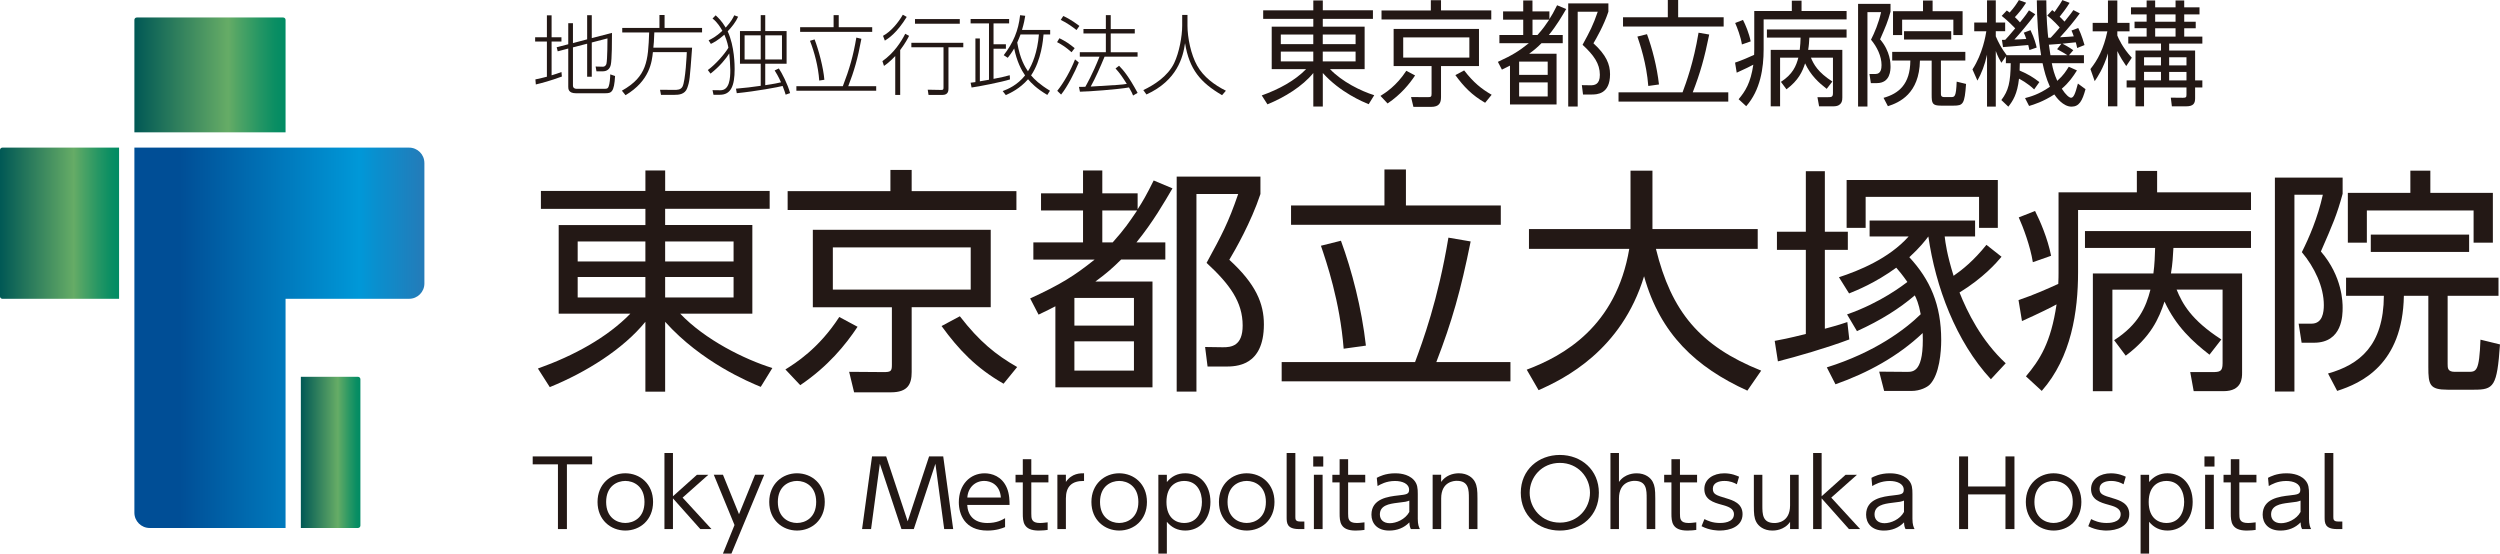 <?xml version="1.0" encoding="UTF-8"?><svg xmlns="http://www.w3.org/2000/svg" xmlns:xlink="http://www.w3.org/1999/xlink" viewBox="0 0 984.46 218"><defs><style>.cls-1{fill:url(#_称未設定グラデーション_105);}.cls-2{fill:url(#_称未設定グラデーション_128);}.cls-3{fill:#fff;}.cls-4{fill:#231815;}.cls-5{fill:url(#_称未設定グラデーション_128-3);}.cls-6{fill:url(#_称未設定グラデーション_128-2);}</style><linearGradient id="_称未設定グラデーション_128" x1="52.92" y1="29.5" x2="112.45" y2="29.5" gradientTransform="matrix(1, 0, 0, 1, 0, 0)" gradientUnits="userSpaceOnUse"><stop offset="0" stop-color="#005855"/><stop offset=".62" stop-color="#66ac66"/><stop offset=".67" stop-color="#55a665"/><stop offset=".82" stop-color="#279764"/><stop offset=".93" stop-color="#0a8e63"/><stop offset="1" stop-color="#008b63"/></linearGradient><linearGradient id="_称未設定グラデーション_105" x1="70.73" y1="133.02" x2="184.92" y2="133.02" gradientTransform="matrix(1, 0, 0, 1, 0, 0)" gradientUnits="userSpaceOnUse"><stop offset="0" stop-color="#004e96"/><stop offset=".62" stop-color="#0098d8"/><stop offset=".68" stop-color="#0a8fce"/><stop offset=".86" stop-color="#2779b6"/><stop offset=".97" stop-color="#3271ad"/></linearGradient><linearGradient id="_称未設定グラデーション_128-2" x1="0" y1="87.89" x2="46.89" y2="87.89" gradientTransform="translate(-64.45 111.34) rotate(-90)" xlink:href="#_称未設定グラデーション_128"/><linearGradient id="_称未設定グラデーション_128-3" x1="118.47" y1="178.15" x2="141.92" y2="178.15" gradientTransform="translate(-47.95 308.34) rotate(-90)" xlink:href="#_称未設定グラデーション_128"/></defs><g id="f8f4e7"><rect class="cls-3" width="984.46" height="218"/><rect class="cls-3" width="984.46" height="218"/></g><g id="_イヤー_1のコピー_2"><g><g><g><path class="cls-4" d="M221.26,30.14c-4.8,1.75-7.69,2.5-10.26,3.12l-.17-1.99c1.99-.41,3.19-.72,4.53-1.06v-13.86h-4.63v-1.68h4.63V6.05h1.85V14.67h3.88v1.68h-3.88v13.31c1.51-.45,2.61-.82,3.88-1.3l.17,1.78Zm9.95-14.65V5.98h1.82V15.01l7.96-2.06c0,2.61,0,10.57-.48,12.6-.38,1.65-1.48,2.54-3.19,2.54h-2.44l-.34-1.89,2.78,.07c1.06,.03,1.41-.86,1.48-1.13,.41-1.61,.41-9.88,.41-10.02l-6.18,1.61v13.49h-1.82v-13.01l-5.59,1.44v15.03c0,1.13,.93,1.3,1.51,1.3h10.81c1.2,0,1.44-.17,1.75-.96,.41-1.1,.58-3.16,.62-4.74l1.89,.65c-.34,6.49-1.51,6.79-3.91,6.79h-11.53c-2.99,0-2.99-1.82-2.99-2.58v-15.03l-4.15,1.1-.41-1.61,4.56-1.17V9.14h1.85v7.83l5.59-1.48Z"/><path class="cls-4" d="M272.54,18.78c-.93,12.63-.96,13.18-1.92,15.89-.89,2.58-3.5,2.68-5.01,2.68h-5.32l-.38-1.99,5.7,.03c.96,0,2.4,.04,3.12-1.23,1.23-2.23,1.72-13.18,1.72-13.62h-13.35c-.38,3.64-1.13,11.19-10.77,16.95l-1.44-1.78c9.92-5.56,10.33-11.7,10.74-22.92h-10.6v-1.78h14.65V5.91h2.02v5.08h14.76v1.78h-18.8c-.1,3.26-.24,4.8-.38,6h15.27Z"/><path class="cls-4" d="M290.67,6.57c-.89,2.06-2.47,4.02-4.12,5.77,2.74,5.87,2.74,13.62,2.74,14.86,0,6.62-1.44,10.12-5.83,10.12h-2.5l-.38-1.82,3.09,.04c3.64,.04,3.91-4.8,3.91-7.89,0-1.78-.24-4.91-.41-6.62-1.17,1.92-3.74,5.15-7.38,7.96l-1.06-1.41c2.99-2.16,6.62-6.28,8.1-8.78-.07-.41-.41-2.5-1.58-5.15-2.64,2.33-4.22,3.09-5.32,3.64l-.89-1.41c1.06-.51,2.85-1.37,5.42-3.74-.72-1.31-2.06-3.5-3.88-4.84l1.24-1.27c1.06,1,2.33,2.16,3.95,4.84,2.27-2.47,2.99-4.02,3.36-4.84l1.54,.55Zm16.03,20.38c1.23,1.85,3.43,6.07,4.43,9.71l-1.75,.62c-.21-.75-.52-1.71-1.2-3.43-1.41,.41-10.4,2.09-18.05,2.85l-.31-1.78c3.33-.27,6.42-.65,9.74-1.13v-8.68h-8.17V12.23h8.17V5.95h1.78v6.28h8.41v12.87h-8.41v8.44c3.4-.48,5.73-.99,6.21-1.13-1.1-2.44-1.85-3.6-2.5-4.67l1.65-.79Zm-7.14-13.04h-6.35v9.5h6.35V13.91Zm8.37,0h-6.59v9.5h6.59V13.91Z"/><path class="cls-4" d="M331.89,33.95c2.64-6.83,4.15-12.15,5.32-19.15l1.99,.48c-1.41,7.76-2.92,12.9-5.18,18.67h11.01v1.78h-31.43v-1.78h18.29Zm-1.61-28v4.77h13.18v1.82h-28.38v-1.82h13.18V5.95h2.02Zm-7.68,25.77c-.38-5.56-1.89-11.12-3.64-15.65l1.82-.55c1.58,4.12,3.47,11.15,3.84,15.89l-2.02,.31Z"/><path class="cls-4" d="M347.48,24.07c4.63-3.26,7.38-7.62,8.99-10.77l1.51,.82c-.48,.96-1.41,2.81-3.5,5.59v17.67h-1.95v-15.3c-2.3,2.43-3.64,3.33-4.43,3.88l-.62-1.89Zm9.57-17.4c-3.95,6.42-7.24,8.48-8.61,9.33l-.72-1.89c3.16-1.68,6.18-5.42,7.79-8.31l1.54,.86Zm22.27,11.94h-5.83v16.23c0,.79-.03,2.54-2.33,2.54h-5.52l-.31-2.06,5.32,.1c.76,0,.89-.17,.89-.96v-15.85h-12.66v-1.75h20.45v1.75Zm-1.37-9.27h-17.64v-1.82h17.64v1.82Z"/><path class="cls-4" d="M397.72,31.27c-3.05,.99-12.59,2.88-15.13,3.19l-.38-1.89c.48-.03,1.2-.13,1.89-.24V15.14h1.75v16.88c.96-.14,2.54-.41,3.6-.62V9.21h-7.24v-1.72h15.17v1.72h-6.14v8.23h4.87v1.75h-4.87v11.87c2.81-.51,4.6-.96,6.38-1.44l.1,1.65Zm15.82-19.49v1.78h-2.61c-.17,1.95-.82,10.12-4.91,16.13,1.34,1.58,3.33,3.53,7.45,6.04l-1.06,1.65c-4.29-2.54-6.31-4.67-7.58-6.18-3.23,3.71-6.93,5.42-8.75,6.25l-1.24-1.58c2.09-.79,5.77-2.33,8.82-6.18-1.41-1.99-3.26-5.49-4.29-10.6-1.1,1.86-1.89,2.85-2.54,3.67l-1.58-1.03c3.74-4.87,5.77-9.57,6.45-15.75l2.02,.24c-.21,1.34-.48,2.88-1.27,5.56h11.08Zm-11.67,1.78c-.31,.86-.69,1.82-1.3,3.19,1.1,6.62,3.09,9.61,4.22,11.32,1.72-2.68,3.74-7.44,4.32-14.51h-7.24Z"/><path class="cls-4" d="M421.96,20.57c-2.23-1.99-3.74-2.95-5.7-3.98l.93-1.54c2.44,1.2,3.91,2.2,6,3.91l-1.24,1.61Zm-5.63,15.2c2.71-3.4,5.32-8.1,7-12.39l1.48,1.23c-1.54,3.74-4.46,9.54-6.97,12.63l-1.51-1.48Zm7.58-23.95c-1.34-1.06-3.88-2.92-6.21-3.98l1-1.54c2.92,1.3,5.52,3.29,6.35,3.91l-1.13,1.61Zm16.75,14.07c1.72,1.75,3.77,4.12,7.31,10.67l-1.78,1.06c-.34-.82-.58-1.48-1.61-3.19-4.15,.75-15.99,1.65-19.32,1.68l-.38-1.89c1.51,0,1.82,0,2.5-.04,.27-.45,2.85-4.94,5.59-11.87h-7.76v-1.75h10.26v-7.38h-8.82v-1.75h8.82V5.95h1.92v5.49h9.47v1.75h-9.47v7.38h10.57v1.75h-13c-1.75,4.22-3.54,8.31-5.46,11.77,10.98-.65,12.22-.72,14.21-1.06-1.72-2.71-2.68-4.15-4.43-6.07l1.37-1.06Z"/><path class="cls-4" d="M467.61,5.88v4.19c0,4.8,1.37,11.46,3.81,15.78,2.54,4.5,6.87,7.65,11.32,9.88l-1.51,1.75c-8.51-4.97-12.9-10.15-14.58-20.49-.76,5.42-3.05,14.69-15.2,20.21l-1.23-1.72c4.15-1.99,9.57-5.32,12.15-10.64,1.99-4.15,3.16-10.6,3.16-14.72V5.88h2.1Z"/></g><g><path class="cls-4" d="M540.63,7.43h-19.74v3.06h16.48V27.23h-13.63c4.72,4.95,12.18,8.64,17.41,10.26l-2.19,3.55c-2.19-.9-11.2-4.64-18.06-12.29v13.19h-3.74v-13.19c-4.2,5.18-11.2,9.54-18.06,12.34l-2.24-3.51c6.82-2.43,13.07-5.85,17.46-10.35h-13.54V10.49h16.38v-3.06h-19.74v-3.37h19.74V.18h3.74v3.87h19.74v3.37Zm-36.27,6.17v3.78h12.79v-3.78h-12.79Zm0,6.71v3.87h12.79v-3.87h-12.79Zm29.45-6.71h-12.93v3.78h12.93v-3.78Zm0,6.71h-12.93v3.87h12.93v-3.87Z"/><path class="cls-4" d="M543.6,37.77c1.87-1.17,6.3-3.92,10.18-9.9l3.46,1.84c-2.24,3.37-5.56,7.47-10.83,11.03l-2.8-2.97Zm43.64-30.11h-43.22v-3.55h19.42V.09h4.01V4.1h19.79v3.55Zm-4.85,18.36h-14.94v12.24c0,2.25-.7,3.83-3.92,3.83h-6.95l-.93-3.87,6.49,.04c1.36,0,1.59-.13,1.59-1.35v-10.9h-14.94V11.39h33.61v14.63Zm-3.78-11.3h-26.05v7.97h26.05v-7.97Zm-2.05,13.01c3.69,4.77,6.82,7.29,10.83,9.59l-2.57,3.15c-5.18-2.97-8.45-6.39-11.72-10.89l3.46-1.85Z"/><path class="cls-4" d="M616.74,3.55c-1.45,2.48-3.69,6.39-6.82,10.22h5.46v3.24h-8.36c-1.59,1.58-2.71,2.57-4.85,4.14h10.78v19.99h-18.34v-15.3c-.98,.49-1.45,.76-3.18,1.58l-1.59-3.06c5.79-2.66,8.36-4.28,12.18-7.34h-11.58v-3.24h9.38V7.74h-7.93v-3.24h7.93V.18h3.64V4.5h6.67v3.02c.93-1.44,1.68-2.7,3.03-5.45l3.55,1.48Zm-7.28,20.71h-11.25v5.22h11.25v-5.22Zm0,8.19h-11.25v5.53h11.25v-5.53Zm-4.02-18.68c2.29-2.57,3.03-3.69,4.62-6.03h-6.58v6.03h1.96Zm27.91-9.14c-1.77,5.36-4.81,10.62-5.88,12.42,5.04,4.59,6.54,8.28,6.54,12.2,0,7.97-5.32,7.97-7.33,7.97h-3.31l-.46-3.69,3.27,.05c1.77,.05,3.82-.32,3.82-4.1,0-4.46-2.43-7.79-6.81-11.84,2.89-5.31,4.1-7.56,5.97-13.01h-7.89V41.95h-3.73V1.35h15.82v3.29Z"/><path class="cls-4" d="M662.56,36.37c1.45-3.91,4.34-11.7,6.3-23.49l4.2,.72c-1.87,9.27-3.55,15.17-6.49,22.77h14v3.65h-43.22v-3.65h25.2Zm-1.73-36.37V6.8h17.92v3.64h-39.63v-3.64h17.64V0h4.06Zm-11.76,33.85c-.7-8.96-3.27-16.43-4.29-19.45l3.78-.94c2.05,5.58,3.92,12.74,4.72,19.8l-4.2,.59Z"/><path class="cls-4" d="M690.79,4.32h14.8V.27h3.83V4.32h17.74v3.33h-32.67v11.75c0,7.38-1.26,16.07-6.86,22.42l-2.99-2.75c2.61-3.11,4.72-6.35,5.79-13.6-.79,.45-3.31,1.71-6.54,3.15l-.65-3.96c2.94-.99,5.65-2.21,7.51-3.06,.05-.86,.05-1.76,.05-2.16V4.32Zm-4.85,13.19c-.46-3.02-1.87-6.71-2.66-8.46l3.08-1.21c.98,1.93,2.38,5.18,3.03,8.46l-3.46,1.21Zm39.54,2.12v18.77c0,.95,0,3.47-3.5,3.47h-5.65l-.65-3.6h4.1c1.49,0,2.01-.09,2.01-1.66v-13.91h-8.68c1.08,2.61,2.71,5.72,8.45,9.41l-2.24,2.88c-3.18-2.48-6.3-5.31-8.5-10.04-1.07,3.24-2.57,6.66-7.33,10.22l-2.19-2.93c4.62-2.97,6.02-6.25,6.86-9.54h-7.19v19.17h-3.69V19.63h11.43c.23-1.76,.28-3.33,.33-4.82h-13.26v-3.2h31.37v3.2h-14.66c-.09,1.58-.14,2.88-.46,4.82h13.44Z"/><path class="cls-4" d="M744.46,1.53v3.06c-1.08,3.96-1.87,5.76-4.11,10.9,4.11,4.77,4.11,9.72,4.11,10.62,0,1.35,0,6.62-5.41,6.62h-2.33l-.56-3.6h2.43c2.1,0,2.33-2.16,2.33-3.51,0-3.47-1.77-7.16-4.15-9.99,1.36-2.7,2.99-6.44,3.97-10.85h-5.37V41.95h-3.69V1.53h12.79Zm19.84,22.33v12.88c0,.77,0,1.49,1.36,1.49h2.52c1.54,0,2.1,0,2.33-6.08l3.69,.9c-.56,7.97-1.16,8.55-4.9,8.55h-5c-3.41,0-3.64-.94-3.64-4.28v-13.46h-4.62c-.23,13.06-8.12,16.52-12.61,17.96l-1.72-3.29c5.92-1.67,10.5-5.27,10.55-14.68h-7.14v-3.42h28.8v3.42h-9.61Zm-3.27-23.63V4.41h11.81V13.82h-3.64V7.74h-20.17v6.08h-3.59V4.41h11.81V.22h3.78Zm-11.25,15.35v-3.29h18.58v3.29h-18.58Z"/><path class="cls-4" d="M808.12,3.96c.56,.45,.7,.58,.93,.76,2.01-2.79,2.57-3.78,3.08-4.68l2.85,1.08c-1.36,2.25-3.22,4.59-3.92,5.45,.51,.5,1.4,1.35,1.91,1.94,2.66-3.33,2.9-3.65,3.5-4.54l2.52,1.3c-2.29,3.11-4.29,5.58-7.79,9.41,3.69-.22,3.92-.22,5.41-.36-.33-.99-.56-1.53-.89-2.3l2.66-.99c1.4,2.88,2.24,5.94,2.47,6.71l-2.89,1.17c-.23-1.17-.38-1.62-.56-2.25-1.03,.13-4.85,.5-5.23,.54,.28,.13,2.76,1.48,4.25,2.57l-1.68,1.98h5.88v3.15h-12.65c.42,2.3,1.03,4.5,2.15,6.93,2.61-2.34,3.41-3.82,4.53-5.54l3.22,1.44c-1.49,2.39-3.17,4.82-5.97,7.2,1.59,2.48,2.94,3.56,3.64,3.56,.93,0,1.59-1.22,2.71-5.58l2.99,2.2c-1.26,4.64-2.52,6.89-5.51,6.89-3.31,0-6.02-3.69-6.77-4.81-4.48,2.88-7.98,3.96-9.94,4.54l-1.59-3.1c1.91-.5,5.32-1.35,9.8-4.46-1.54-3.42-2.24-6.26-2.9-9.27h-8.96c0,1.04-.05,1.84-.09,2.88,3.31,1.39,5.41,2.7,7.79,4.55l-2.05,2.88c-2.52-2.43-5.46-3.96-5.97-4.23-.65,6.08-2.43,8.78-4.2,11.03l-2.75-2.61c2.85-3.74,3.59-7.02,3.69-14.5h-1.91v-2.7l-1.77,2.52c-.65-1.12-1.4-2.43-2.2-4.63v21.88h-3.45V21.52c-.84,3.96-2.24,7.51-3.78,10.22l-1.96-4.41c4.06-6.21,5.23-13.5,5.46-15.03h-4.76v-3.42h5.04V.13h3.45V8.87h3.69v3.42h-3.69v2.03c1.03,2.38,2.2,4.68,4.3,7.43h13.54c-1.21-7.34-1.63-14.18-1.68-21.61h3.74c-.05,6.93,.56,13.05,.75,14.72h.98c1.17-1.17,2.85-3.2,3.55-4.01-.56-.68-2.38-2.7-4.9-4.73l1.96-2.16Zm-8.54,7.92c1.59,3.29,2.15,5.63,2.43,6.84l-2.85,.99c-.19-.9-.28-1.31-.47-1.98-1.63,.18-9.52,.77-9.94,.81l-.42-2.83c.79,0,1.03,0,1.31-.05,.61-.63,1.68-1.8,3.92-4.5-.61-.63-2.71-2.84-5.32-4.91l2.01-2.12c.56,.4,.7,.5,1.12,.81,1.87-2.12,2.52-3.11,3.64-4.91l2.85,1.04c-1.77,2.7-3.03,4.18-4.43,5.67,.75,.72,1.44,1.39,2,2.07,2.33-2.84,2.85-3.69,3.55-4.73l2.47,1.53c-2.33,3.15-6.35,7.97-8.21,9.95,1.63-.05,2.8-.09,4.67-.23-.42-1.3-.66-1.8-.98-2.47l2.66-.99Zm12.14,5.36c-1.73,.13-3.18,.23-4.9,.36,.14,1.12,.42,2.92,.61,4.14h6.68c-.56-.36-2.48-1.58-4.06-2.38l1.68-2.12Z"/><path class="cls-4" d="M837.28,26.02c-1.12-1.66-2.29-3.37-3.5-5.9v21.74h-3.69V21.02c-1.77,5.85-4.2,9.45-5.23,10.94l-1.68-4.77c2.85-3.6,5.18-7.83,6.67-14.86h-5.79v-3.33h6.02V.18h3.69V9h4.81v3.33h-4.81v1.67c.42,1.04,2.05,4.81,5.7,8.73l-2.2,3.29Zm13.68-8.87h-12.88v-2.75h7.23v-3.29h-4.76v-2.57h4.76v-2.88h-6.16V2.88h6.16V.18h3.36V2.88h8.03V.18h3.41V2.88h6.02v2.79h-6.02v2.88h4.53v2.57h-4.53v3.29h7.14v2.75h-13.07v2.75h10.22v11.75h2.85v2.79h-2.85v4.23c0,2.02-.65,3.19-3.55,3.19h-5.6l-.42-3.42,4.72,.05c1.26,0,1.45-.23,1.45-1.22v-2.83h-16.71v7.43h-3.36v-7.43h-3.5v-2.79h3.5v-11.75h10.04v-2.75Zm0,5.4h-6.67v3.2h6.67v-3.2Zm0,5.76h-6.67v3.33h6.67v-3.33Zm5.74-22.64h-8.03v2.88h8.03v-2.88Zm0,5.45h-8.03v3.29h8.03v-3.29Zm-2.52,14.63h6.82v-3.2h-6.82v3.2Zm0,5.9h6.82v-3.33h-6.82v3.33Z"/></g></g><g><path class="cls-2" d="M53.86,6.89h57.64c.52,0,.95,.42,.95,.95V52.1H52.92V7.84c0-.52,.42-.95,.95-.95Z"/><path class="cls-1" d="M167.11,64.15c0-3.33-2.7-6.02-6.02-6.02H52.92V201.89c0,3.33,2.7,6.02,6.02,6.02h53.51V117.66h48.65c3.33,0,6.02-2.7,6.02-6.02v-47.49Z"/><path class="cls-6" d="M-6.32,64.45H53.21v45.95c0,.52-.42,.95-.95,.95H-5.37c-.52,0-.95-.42-.95-.95v-45.95h0Z" transform="translate(111.34 64.45) rotate(90)"/><path class="cls-5" d="M101.37,166.42h57.64c.52,0,.95,.42,.95,.95v22.5h-59.53v-22.5c0-.52,.42-.95,.95-.95Z" transform="translate(308.34 47.95) rotate(90)"/></g><g><path class="cls-4" d="M303.07,82.23h-41.15v6.38h34.34v34.91h-28.41c9.83,10.32,25.39,18.02,36.29,21.4l-4.57,7.42c-4.57-1.88-23.35-9.67-37.65-25.62v27.5h-7.78v-27.5c-8.76,10.79-23.35,19.9-37.65,25.72l-4.67-7.32c14.2-5.07,27.24-12.2,36.39-21.59h-28.21v-34.91h34.15v-6.38h-41.15v-7.04h41.15v-8.07h7.78v8.07h41.15v7.04Zm-75.59,12.86v7.88h26.66v-7.88h-26.66Zm0,13.98v8.07h26.66v-8.07h-26.66Zm61.39-13.98h-26.95v7.88h26.95v-7.88Zm0,13.98h-26.95v8.07h26.95v-8.07Z"/><path class="cls-4" d="M309.28,145.48c3.89-2.44,13.13-8.16,21.21-20.65l7.2,3.85c-4.67,7.04-11.58,15.58-22.57,22.99l-5.84-6.19Zm90.97-62.79h-90.09v-7.42h40.47v-8.35h8.37v8.35h41.25v7.42Zm-10.12,38.29h-31.13v25.53c0,4.69-1.46,7.98-8.17,7.98h-14.5l-1.95-8.07,13.52,.1c2.82,0,3.31-.28,3.31-2.82v-22.71h-31.13v-30.5h70.05v30.5Zm-7.88-23.56h-54.29v16.61h54.29v-16.61Zm-4.28,27.12c7.69,9.95,14.2,15.2,22.57,19.99l-5.35,6.57c-10.8-6.19-17.61-13.33-24.42-22.71l7.2-3.85Z"/><path class="cls-4" d="M461.71,74.15c-3.02,5.16-7.69,13.33-14.2,21.3h11.38v6.76h-17.41c-3.31,3.29-5.64,5.35-10.12,8.64h22.47v41.67h-38.24v-31.91c-2.04,1.03-3.02,1.6-6.62,3.29l-3.31-6.38c12.06-5.54,17.41-8.92,25.39-15.3h-24.13v-6.76h19.56v-12.57h-16.54v-6.76h16.54v-9.01h7.59v9.01h13.91v6.29c1.95-3,3.5-5.63,6.32-11.35l7.39,3.1Zm-15.18,43.17h-23.45v10.89h23.45v-10.89Zm0,17.08h-23.45v11.54h23.45v-11.54Zm-8.37-38.95c4.77-5.35,6.32-7.7,9.63-12.57h-13.72v12.57h4.09Zm58.18-19.05c-3.7,11.17-10.02,22.15-12.26,25.9,10.51,9.58,13.62,17.27,13.62,25.43,0,16.61-11.09,16.61-15.27,16.61h-6.91l-.97-7.7,6.81,.1c3.7,.09,7.98-.66,7.98-8.54,0-9.29-5.06-16.24-14.21-24.69,6.03-11.07,8.56-15.77,12.45-27.12h-16.44v77.81h-7.78V69.55h32.98v6.85Z"/><path class="cls-4" d="M557.23,142.57c3.02-8.17,9.05-24.4,13.13-48.99l8.76,1.5c-3.89,19.33-7.39,31.63-13.52,47.49h29.19v7.6h-90.09v-7.6h52.54Zm-3.6-75.83v14.17h37.36v7.6h-82.6v-7.6h36.78v-14.17h8.47Zm-24.52,70.58c-1.46-18.68-6.81-34.26-8.95-40.55l7.88-1.97c4.28,11.64,8.17,26.56,9.83,41.3l-8.76,1.22Z"/><path class="cls-4" d="M642.05,67.21h8.66v22.99h41.45v7.79h-40.08c6.03,24.59,17.22,38.29,41.45,47.96l-5.45,7.88c-20.23-9.2-34.34-22.34-40.67-45.05-8.86,29.19-31.33,40.36-41.54,44.86l-4.67-8.07c14.5-5.44,35.22-16.99,40.38-47.58h-39.5v-7.79h39.99v-22.99Z"/><path class="cls-4" d="M728.23,133.66c-8.95,3.38-21.01,6.85-28.12,8.64l-1.26-8.07c2.53-.47,5.16-.94,12.26-2.72v-33.13h-11.38v-7.13h11.38v-23.84h7.49v23.84h9.05v7.13h-9.05v31.07c5.93-1.59,6.81-1.97,8.85-2.63l.78,6.85Zm-.87-9.86c13.43-4.69,22.18-11.64,23.74-12.76-2.04-2.91-3.31-4.41-4.38-5.63-8.27,6.01-15.56,8.92-18.58,10.14l-3.99-6.38c7.78-2.54,19.65-7.32,27.44-16.05h-15.37v-6.29h41.54v6.29h-11.97c.29,2.53,.88,7.04,3.5,15.49,3.41-2.35,7.88-5.91,12.94-12.2l5.94,4.69c-2.04,2.44-7.1,8.26-16.54,14.08,3.02,7.6,8.56,18.96,18.19,27.87l-5.84,6.29c-13.82-14.93-21.79-36.51-24.62-56.22-1.36,1.78-3.31,4.32-7.49,8.17,8.17,8.82,12.55,18.68,12.55,32.66,0,4.6-.68,13.51-4.47,17.46-.97,1.03-3.8,2.54-7.2,2.54h-10.8l-1.95-7.6,10.9,.09c2.53,0,6.81,.1,6.23-15.29-9.73,9.2-21.6,15.67-34.34,20.18l-3.41-6.66c18.87-5.91,30.84-14.92,36.97-20.93-.78-4.23-1.75-6.29-2.33-7.42-5.94,5.07-13.23,9.76-22.77,14.08l-3.89-6.57Zm59.35-52.93v18.86h-7.39v-12.2h-44.66v12.2h-7.49v-18.86h59.54Z"/><path class="cls-4" d="M810.62,75.75h30.84v-8.45h7.98v8.45h36.97v6.95h-68.1v24.49c0,15.39-2.63,33.51-14.3,46.74l-6.23-5.73c5.45-6.47,9.83-13.23,12.06-28.34-1.65,.94-6.91,3.57-13.62,6.57l-1.36-8.26c6.13-2.06,11.77-4.6,15.66-6.38,.1-1.78,.1-3.66,.1-4.51v-31.53Zm-10.12,27.5c-.97-6.29-3.89-13.98-5.55-17.64l6.42-2.53c2.04,4.03,4.96,10.79,6.32,17.64l-7.2,2.53Zm82.4,4.41v39.14c0,1.97,0,7.23-7.29,7.23h-11.77l-1.36-7.51h8.56c3.11,0,4.18-.19,4.18-3.47v-29h-18.1c2.24,5.44,5.64,11.92,17.61,19.62l-4.67,6.01c-6.62-5.16-13.13-11.08-17.71-20.93-2.24,6.76-5.35,13.89-15.27,21.31l-4.57-6.1c9.63-6.19,12.55-13.05,14.3-19.9h-14.98v39.98h-7.69v-46.36h23.84c.49-3.66,.58-6.94,.68-10.04h-27.63v-6.66h65.38v6.66h-30.55c-.2,3.29-.29,6.01-.97,10.04h28.02Z"/><path class="cls-4" d="M922.49,69.93v6.38c-2.24,8.26-3.89,12.01-8.56,22.71,8.56,9.95,8.56,20.27,8.56,22.15,0,2.81,0,13.79-11.29,13.79h-4.86l-1.17-7.51h5.06c4.38,0,4.86-4.51,4.86-7.32,0-7.23-3.7-14.92-8.66-20.84,2.82-5.63,6.23-13.42,8.27-22.62h-11.19v77.52h-7.69V69.93h26.66Zm41.35,46.55v26.84c0,1.6,0,3.1,2.82,3.1h5.25c3.21,0,4.38,0,4.86-12.67l7.69,1.88c-1.17,16.61-2.43,17.83-10.22,17.83h-10.41c-7.1,0-7.59-1.97-7.59-8.92v-28.06h-9.63c-.49,27.22-16.93,34.44-26.27,37.45l-3.6-6.85c12.36-3.47,21.89-10.98,21.99-30.6h-14.89v-7.13h60.03v7.13h-20.04Zm-6.81-49.27v8.73h24.62v19.62h-7.59v-12.67h-42.03v12.67h-7.49v-19.62h24.62v-8.73h7.88Zm-23.45,32.01v-6.85h38.72v6.85h-38.72Z"/></g><g><path class="cls-4" d="M223.25,208.34h-3.54v-25.49h-9.94v-3.12h23.41v3.12h-9.94v25.49Z"/><path class="cls-4" d="M246.22,186.37c5.8,0,10.95,4.18,10.95,11.29s-5.16,11.26-10.92,11.26-10.95-4.18-10.95-11.26,5.2-11.29,10.92-11.29Zm0,19.57c3.24,0,7.57-2.04,7.57-8.28s-4.33-8.28-7.53-8.28-7.57,2-7.57,8.28,4.37,8.28,7.53,8.28Z"/><path class="cls-4" d="M265,195.42l9.45-8.46h4.48l-10.13,9,11.37,12.38h-4.4l-10.77-12.09v12.09h-3.35v-29.95h3.35v17.03Z"/><path class="cls-4" d="M289.25,206.78l-8.17-19.83h3.61l6.32,15.54,6.32-15.54h3.61l-12.91,31.04h-3.35l4.55-11.22Z"/><path class="cls-4" d="M313.83,186.37c5.8,0,10.95,4.18,10.95,11.29s-5.16,11.26-10.92,11.26-10.95-4.18-10.95-11.26,5.2-11.29,10.92-11.29Zm0,19.57c3.24,0,7.57-2.04,7.57-8.28s-4.33-8.28-7.53-8.28-7.57,2-7.57,8.28,4.37,8.28,7.53,8.28Z"/><path class="cls-4" d="M348.96,179.73l8.47,25.56,8.43-25.56h5.57l3.92,28.61h-3.54l-3.46-25.71-8.51,25.71h-4.86l-8.51-25.71-3.46,25.71h-3.54l3.92-28.61h5.57Z"/><path class="cls-4" d="M380.88,198.83c.19,3.92,2.49,7.12,7.94,7.12,3.65,0,5.68-1.16,6.96-1.89v3.49c-1.02,.44-3.39,1.38-6.96,1.38-8.96,0-11.25-6.46-11.25-11.15,0-6.94,4.44-11.4,10.16-11.4,2.71,0,6.81,1.09,8.77,5.77,1.02,2.4,1.05,5.23,1.05,6.68h-16.68Zm13.25-2.91c-.41-5.19-4.1-6.54-6.55-6.54-3.65,0-6.4,2.65-6.66,6.54h13.21Z"/><path class="cls-4" d="M402.76,180.82h3.35v6.14h6.74v3.01h-6.74v12.2c0,2,0,3.78,3.43,3.78,.49,0,1.36-.04,3.01-.26v2.98c-.79,.11-1.96,.26-3.5,.26-6.14,0-6.29-3.56-6.29-6.76v-12.2h-2.86v-3.01h2.86v-6.14Z"/><path class="cls-4" d="M416.38,208.34v-21.39h3.35v2.83c2.37-3.48,5.72-3.41,7.15-3.41v3.02c-4.82-.07-7.15,2.18-7.15,6.9v12.06h-3.35Z"/><path class="cls-4" d="M440.7,186.37c5.8,0,10.95,4.18,10.95,11.29s-5.16,11.26-10.92,11.26-10.95-4.18-10.95-11.26,5.2-11.29,10.92-11.29Zm0,19.57c3.24,0,7.57-2.04,7.57-8.28s-4.33-8.28-7.53-8.28-7.57,2-7.57,8.28,4.37,8.28,7.53,8.28Z"/><path class="cls-4" d="M459.49,189.82c1.88-2.28,4.25-3.45,7.26-3.45,5.65,0,9.9,4.43,9.9,11.29s-4.25,11.26-9.9,11.26c-3.01,0-5.38-1.16-7.26-3.45v12.53h-3.35v-31.04h3.35v2.87Zm6.77,16.13c5.38,0,7.04-4.61,7.04-8.28s-1.66-8.28-7.04-8.28c-2.79,0-6.93,1.63-6.93,8.28s4.14,8.28,6.93,8.28Z"/><path class="cls-4" d="M490.92,186.37c5.8,0,10.95,4.18,10.95,11.29s-5.16,11.26-10.92,11.26-10.95-4.18-10.95-11.26,5.2-11.29,10.92-11.29Zm0,19.57c3.24,0,7.57-2.04,7.57-8.28s-4.33-8.28-7.53-8.28-7.57,2-7.57,8.28,4.37,8.28,7.53,8.28Z"/><path class="cls-4" d="M513.62,208.34h-2.07c-4.89,0-4.89-2.47-4.89-4.76v-25.2h3.43v25.09c0,.94,0,1.89,1.81,1.89h1.73v2.98Z"/><path class="cls-4" d="M521.08,183.72h-3.95v-3.99h3.95v3.99Zm-.26,24.62h-3.43v-21.39h3.43v21.39Z"/><path class="cls-4" d="M527.52,180.82h3.35v6.14h6.74v3.01h-6.74v12.2c0,2,0,3.78,3.43,3.78,.49,0,1.36-.04,3.01-.26v2.98c-.79,.11-1.96,.26-3.5,.26-6.14,0-6.29-3.56-6.29-6.76v-12.2h-2.86v-3.01h2.86v-6.14Z"/><path class="cls-4" d="M542.16,188.16c.87-.47,3.35-1.78,7.19-1.78,.98,0,5.05,0,7.45,2.69,1.39,1.56,1.5,3.27,1.5,5.45v9.8c0,2.29,.45,3.23,.83,4.03h-3.54c-.26-.51-.56-1.09-.6-2.65-2.11,2.18-4.85,3.23-7.94,3.23-4.82,0-7-2.94-7-6.25,0-6.39,6.74-7.15,10.58-7.59,3.16-.36,4.25-.47,4.25-2.21,0-2.47-2.75-3.48-5.57-3.48-3.43,0-5.8,1.38-6.85,2l-.3-3.23Zm12.8,8.97c-1.13,.43-1.47,.51-4.7,.87-3.27,.4-6.89,1.02-6.89,4.58,0,2.07,1.43,3.45,3.91,3.45s6.06-1.45,7.68-4.43v-4.46Z"/><path class="cls-4" d="M564.15,208.34v-21.39h3.35v2.83c1.69-2.47,4.52-3.41,6.96-3.41,3.46,0,5.53,1.78,6.36,3.41,.83,1.64,.98,3.23,.98,6.5v12.06h-3.38v-12.06c0-3.34,0-6.94-4.78-6.94-1.05,0-6.13,.29-6.13,6.94v12.06h-3.35Z"/><path class="cls-4" d="M614.25,179.15c8.47,0,15.36,5.92,15.36,14.89s-6.89,14.89-15.36,14.89-15.39-5.85-15.39-14.89,6.96-14.89,15.39-14.89Zm0,26.65c7.19,0,11.86-5.7,11.86-11.76s-4.67-11.76-11.86-11.76-11.89,5.66-11.89,11.76,4.7,11.76,11.89,11.76Z"/><path class="cls-4" d="M634.17,208.34v-29.95h3.35v11.4c2.33-3.38,6.25-3.41,6.96-3.41,3.46,0,5.53,1.78,6.36,3.41,.75,1.49,.98,2.8,.98,6.5v12.06h-3.39v-12.06c0-3.34,0-6.94-4.78-6.94-1.05,0-6.13,.29-6.13,6.94v12.06h-3.35Z"/><path class="cls-4" d="M658.19,180.82h3.35v6.14h6.74v3.01h-6.74v12.2c0,2,0,3.78,3.42,3.78,.49,0,1.36-.04,3.01-.26v2.98c-.79,.11-1.96,.26-3.5,.26-6.13,0-6.29-3.56-6.29-6.76v-12.2h-2.86v-3.01h2.86v-6.14Z"/><path class="cls-4" d="M683.94,190.7c-1.06-.58-2.49-1.31-4.93-1.31-2.11,0-4.52,.72-4.52,3.05,0,2.18,1.24,2.58,5.38,3.81,2.48,.76,6.32,1.92,6.32,6.21,0,4.9-5.01,6.46-8.96,6.46-.68,0-3.95,0-7.19-1.71l1.13-2.8c1.24,.62,3.13,1.53,6.13,1.53,.79,0,5.5,0,5.5-3.45,0-2.39-2.52-3.09-4.7-3.7-3.46-.94-6.96-2.03-6.96-6.24,0-3.96,3.62-6.17,7.83-6.17,2.9,0,4.97,.94,5.84,1.34l-.87,2.98Z"/><path class="cls-4" d="M708.29,186.96v21.39h-3.39v-2.83c-2.33,3.38-6.25,3.41-6.96,3.41-3.47,0-5.5-1.78-6.36-3.41-.83-1.64-.94-3.12-.94-6.5v-12.06h3.35v12.06c0,3.38,0,6.94,4.78,6.94,1.05,0,6.13-.26,6.13-6.94v-12.06h3.39Z"/><path class="cls-4" d="M717.33,195.42l9.44-8.46h4.48l-10.13,9,11.37,12.38h-4.4l-10.76-12.09v12.09h-3.35v-29.95h3.35v17.03Z"/><path class="cls-4" d="M736.95,188.16c.87-.47,3.35-1.78,7.19-1.78,.98,0,5.05,0,7.45,2.69,1.39,1.56,1.5,3.27,1.5,5.45v9.8c0,2.29,.45,3.23,.83,4.03h-3.54c-.26-.51-.56-1.09-.6-2.65-2.11,2.18-4.86,3.23-7.94,3.23-4.82,0-7-2.94-7-6.25,0-6.39,6.74-7.15,10.58-7.59,3.16-.36,4.25-.47,4.25-2.21,0-2.47-2.75-3.48-5.57-3.48-3.43,0-5.8,1.38-6.85,2l-.3-3.23Zm12.8,8.97c-1.13,.43-1.47,.51-4.7,.87-3.27,.4-6.89,1.02-6.89,4.58,0,2.07,1.43,3.45,3.92,3.45s6.06-1.45,7.68-4.43v-4.46Z"/><path class="cls-4" d="M789.72,191.57v-11.84h3.54v28.61h-3.54v-13.65h-14.72v13.65h-3.54v-28.61h3.54v11.84h14.72Z"/><path class="cls-4" d="M808.66,186.37c5.8,0,10.95,4.18,10.95,11.29s-5.16,11.26-10.91,11.26-10.96-4.18-10.96-11.26,5.19-11.29,10.92-11.29Zm0,19.57c3.24,0,7.56-2.04,7.56-8.28s-4.33-8.28-7.53-8.28-7.57,2-7.57,8.28,4.37,8.28,7.53,8.28Z"/><path class="cls-4" d="M836.22,190.7c-1.06-.58-2.49-1.31-4.93-1.31-2.11,0-4.52,.72-4.52,3.05,0,2.18,1.24,2.58,5.38,3.81,2.48,.76,6.32,1.92,6.32,6.21,0,4.9-5.01,6.46-8.96,6.46-.68,0-3.95,0-7.19-1.71l1.13-2.8c1.24,.62,3.13,1.53,6.13,1.53,.79,0,5.5,0,5.5-3.45,0-2.39-2.52-3.09-4.7-3.7-3.46-.94-6.96-2.03-6.96-6.24,0-3.96,3.62-6.17,7.83-6.17,2.9,0,4.97,.94,5.84,1.34l-.87,2.98Z"/><path class="cls-4" d="M846.28,189.82c1.88-2.28,4.25-3.45,7.26-3.45,5.65,0,9.9,4.43,9.9,11.29s-4.25,11.26-9.9,11.26c-3.01,0-5.38-1.16-7.26-3.45v12.53h-3.35v-31.04h3.35v2.87Zm6.77,16.13c5.38,0,7.04-4.61,7.04-8.28s-1.66-8.28-7.04-8.28c-2.79,0-6.93,1.63-6.93,8.28s4.14,8.28,6.93,8.28Z"/><path class="cls-4" d="M872.03,183.72h-3.95v-3.99h3.95v3.99Zm-.26,24.62h-3.43v-21.39h3.43v21.39Z"/><path class="cls-4" d="M878.46,180.82h3.35v6.14h6.74v3.01h-6.74v12.2c0,2,0,3.78,3.42,3.78,.49,0,1.36-.04,3.01-.26v2.98c-.79,.11-1.96,.26-3.5,.26-6.13,0-6.29-3.56-6.29-6.76v-12.2h-2.86v-3.01h2.86v-6.14Z"/><path class="cls-4" d="M893.11,188.16c.87-.47,3.35-1.78,7.19-1.78,.98,0,5.05,0,7.45,2.69,1.39,1.56,1.5,3.27,1.5,5.45v9.8c0,2.29,.45,3.23,.83,4.03h-3.54c-.26-.51-.56-1.09-.6-2.65-2.11,2.18-4.86,3.23-7.94,3.23-4.82,0-7-2.94-7-6.25,0-6.39,6.74-7.15,10.58-7.59,3.16-.36,4.25-.47,4.25-2.21,0-2.47-2.75-3.48-5.57-3.48-3.43,0-5.8,1.38-6.85,2l-.3-3.23Zm12.8,8.97c-1.13,.43-1.47,.51-4.7,.87-3.27,.4-6.89,1.02-6.89,4.58,0,2.07,1.43,3.45,3.92,3.45s6.06-1.45,7.68-4.43v-4.46Z"/><path class="cls-4" d="M922.36,208.34h-2.07c-4.89,0-4.89-2.47-4.89-4.76v-25.2h3.43v25.09c0,.94,0,1.89,1.81,1.89h1.73v2.98Z"/></g></g></g></svg>